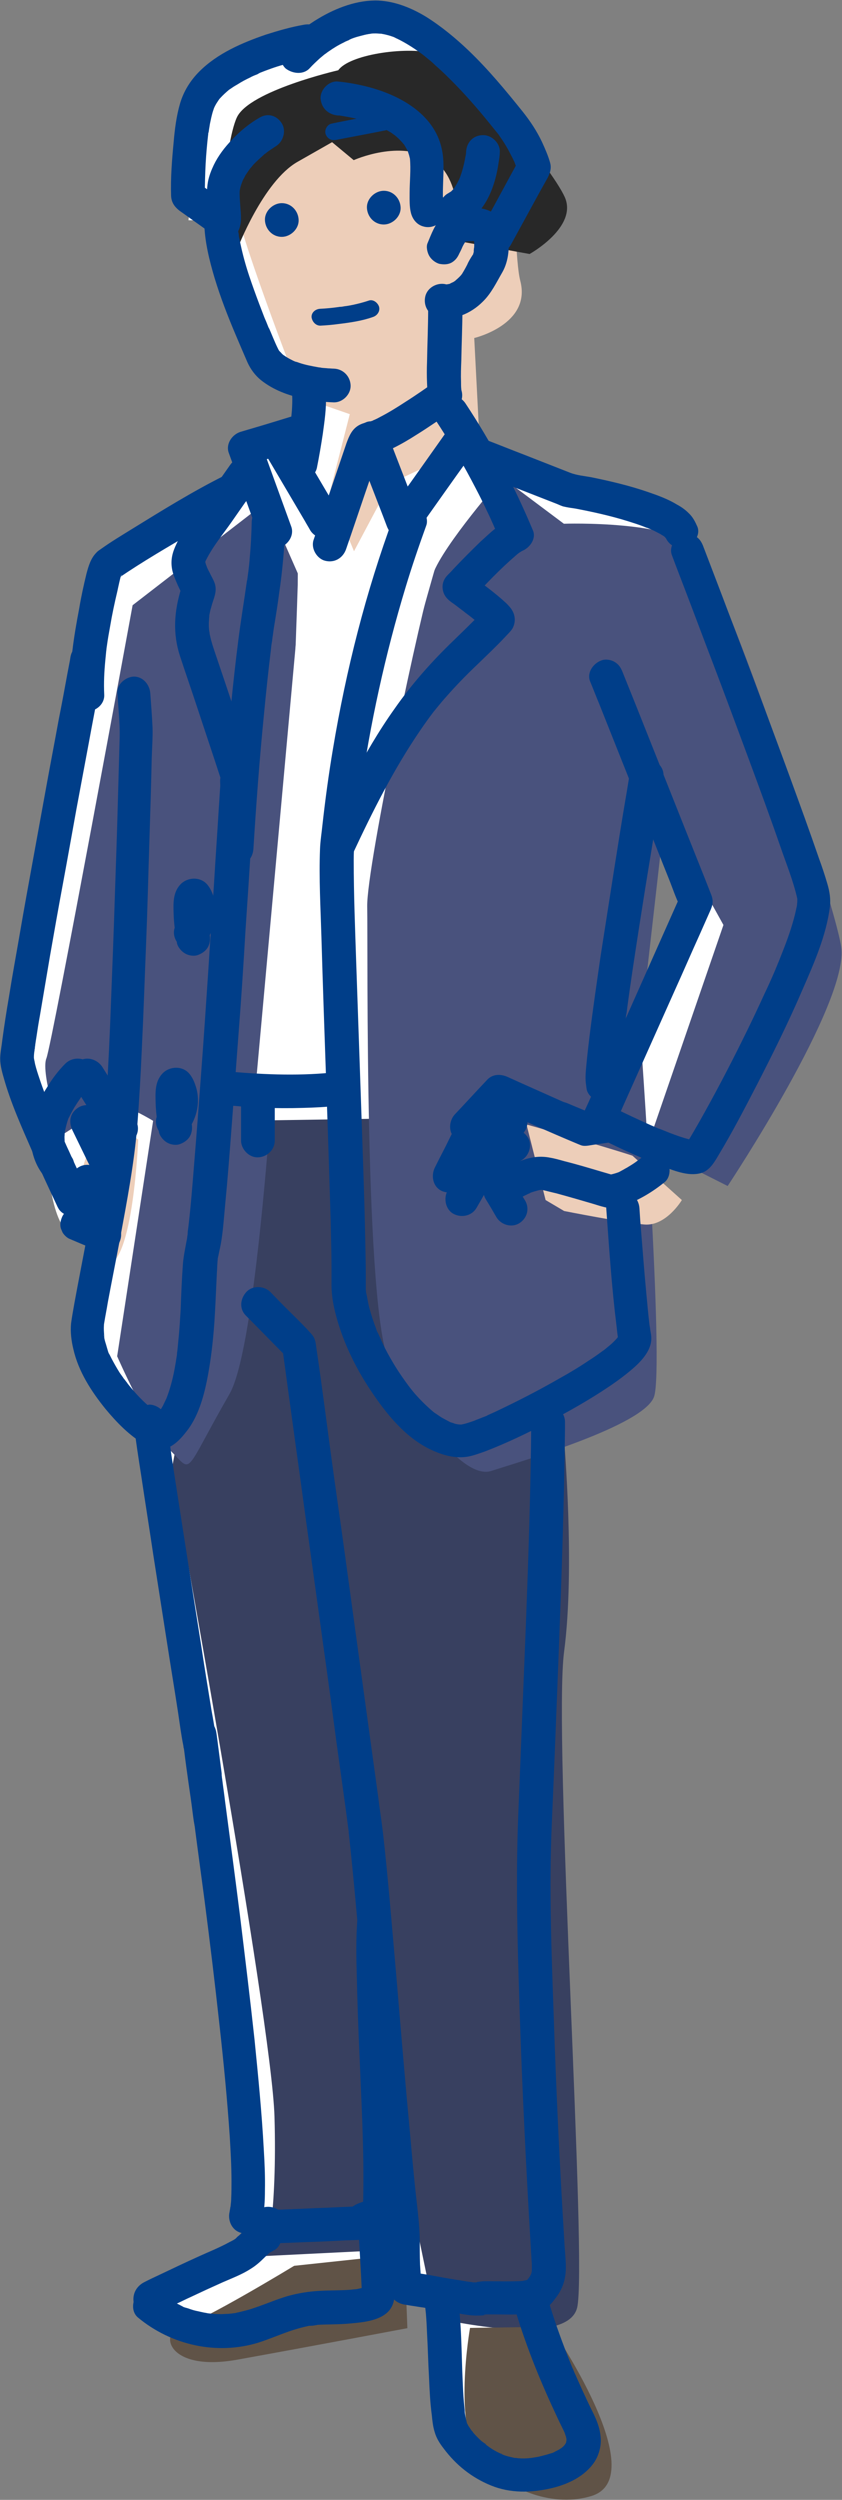 <svg version="1.1" id="_レイヤー_4" xmlns="http://www.w3.org/2000/svg" x="0" y="0" viewBox="0 0 299.7 889.7" xml:space="preserve"><rect x="0" y="0" width="299.7" height="889.7" fill="#808080" stroke="none"/><style>.st0{fill:#fff}.st6{fill:#003e89}</style><path class="st0" d="M248.6 411.5s43.5-65.5 40.4-85.2c-3.1-19.7-42-129.3-50-140.6-8-11.3-48.7-9.9-48.7-9.9l-22-16.2-12.8-10.7 4.8-2.2-1.9-36.8s20.4-4.8 16.4-20.3c-.7-2.6-1-6.3-1.3-10.5l4.4.8s17.3-9.6 12.5-20.3c-4.9-10.8-36.3-49-46.7-51.2s-29.8.7-33.7 6.2c0 0-31.7 7.3-36.1 16.8-4.4 9.5-6.8 47-6.8 47H74s.9-2.2 2.3-5.4c5.9 19.6 20.9 58.1 20.9 58.1l17 5.9-7.1 27.8 8.6 21-15.4-26.2h-13l8.3 22.8v28.5l-.9 10.4c.6-16.9.9-27.4.9-27.4l-11.3-25.7L36.7 205S8.1 361 6 366.3s5.2 27.5 5.2 27.5 8.3-5.5 14.4-8.7l-8.8 27s1.2 27.8 10.7 27.8 11.3-44.6 11.3-44.6l-13.3-10.1c2.4-1.3 4.5-2.2 5.5-2.2 3.6 0 12.8 5.6 12.8 5.6L31 472.4s11.4 25.9 19.2 33.8l1.3 1.3-1.1 5.9S86.1 708.2 87.1 743s-3 49.6-3 49.6l44.5-2.2 9.1-8.1 6.7 32.3s9.8 2.4 20.8 3.5l-8.6.1s-6.4 36.3 3.9 47.3c10.4 11 26.3 16.6 39.4 12.5 22.1-6.9-14.6-60.2-14.6-60.2 4.8-1 8.4-3.1 9.3-6.8 3.7-14.8-8.6-204.1-4.6-233.7 3.4-25.8.9-63.5.2-72.8 14.5-5.2 29.7-11.9 31.8-17.9 1.7-4.8.8-32.7-.6-61.4 6.3-1.4 10.5-8.5 10.5-8.5l-11.6-10.4c-1.5-26.7-3.2-49.7-3.2-49.7l8.6-75.8 21 37.9-27 78.5 28.9 14.3zM144.2 192.6c1.2-4.2 2-6.9 2-6.9l17-20.1c-6.1 7.3-15.8 19.6-19 27zM107.6 40.1zm-22 348.1c0-.4.1-.7.1-1.1h34.6s0-69.3-1.4-86c-1-11.8 12.9-63.9 21.2-93.9-6.9 29-20 92.9-19.8 104.9.1 7.1-.1 40.6.6 75.6l-35.3.5z"/><path class="st0" d="M94.2 796s-32.7 19.9-40.4 21.8S49 833.9 74 829.3s60.5-11.2 60.5-11.2l-1-26.4-39.3 4.3z"/><path d="M61 523.7s35.7 194.8 36.7 229.6-3 49.6-3 49.6l44.5-2.2 9.1-8.1 6.7 32.3s46.6 11.3 50.4-3.5-8.6-204.1-4.6-233.7c3.9-29.6 0-75 0-75l-30.3-115.1-86.2 1.3L61 523.7z" fill="#384060"/><path d="M94.8 178.6l11.3 25.7s-7.8 262.9-24.4 291.8-12.9 28.3-20.8 20.4c-7.9-7.9-19.2-33.8-19.2-33.8l12.8-83.8s-9.2-5.6-12.8-5.6-20 10.9-20 10.9-7.3-22.2-5.2-27.5c2.1-5.3 30.7-161.3 30.7-161.3l47.6-36.8zm84-8.6s-21 24-24.7 34.3-23.6 103.5-23.4 118.3c.3 14.8-1.1 145.3 8.1 162.8s26 41.4 36.1 38.1c10.1-3.3 54.2-16 57.9-26.4 3.7-10.5-4.9-130-4.9-130l8.6-75.8 21 37.9-27 78.5 28.5 14.4s43.5-65.5 40.4-85.2-42-129.3-50-140.6c-8-11.3-48.7-9.9-48.7-9.9L178.8 170z" fill="#49527d"/><path class="st0" d="M97.7 170h12.9l15.4 26.2 12.8-24.1 24.5-15 15.4 12.9-22.1 26.2s-28.8 98.7-27.4 115.4c1.5 16.7 1.4 86 1.4 86H90l16-176.2v-28.5L97.7 170z"/><path d="M130.7 45.6s-48.1 17-46.4 28.8c1.7 11.8 23.2 67.1 23.2 67.1l17 5.9-7.1 27.8 8.6 21 12.8-24.1 31.9-15-1.9-36.8s20.4-4.8 16.4-20.3c-3.9-15.4 4.8-67.1-54.5-54.4zm94.4 365.7l17.6 15.8s-5.6 9.4-13.4 8.7-28.5-4.8-28.5-4.8l-6.6-3.9-6.8-26.9s25.4 7.1 37.7 11.1zM36 395.4l-8.8 27s1.2 27.8 10.7 27.8 11.3-44.6 11.3-44.6L36 395.4z" fill="#edceb9"/><path d="M120.4 25s-31.7 7.3-36.1 16.8c-4.4 9.5-6.8 47-6.8 47h6.9s9.2-24.2 21.5-31.2l12.3-7 7.7 6.4s16.8-7.6 28.3 0 8.4 28.7 8.4 28.7l25.9 4.7s17.3-9.6 12.5-20.3c-4.9-10.8-36.3-49-46.7-51.2-10.6-2.4-30 .6-33.9 6.1z" fill="#282828"/><path d="M104.7 806.4S72 826.3 64.3 828.2s-4.8 16.1 20.2 11.6 60.5-11.2 60.5-11.2l-1-26.4-39.3 4.2zm62.6 22.1s-6.4 36.3 3.9 47.3 26.3 16.6 39.4 12.5c22.1-6.9-14.6-60.2-14.6-60.2l-28.7.4z" fill="#605347"/><path class="st6" d="M163.7 89.7s-.4 1-.1.3l.3-.6c.2-.4.4-.8.6-1.3s.4-.8.6-1.2c.1-.2.9-1.4.9-1.5 0 .1-.8.8-.3.4.5-.5-.5.3-.5.3.8-.6-1.1.2-.1 0 .4-.1.8-.1 1.1-.2 0 0-1.3.1-.7.1.2 0 .5-.1.7-.1.8-.1 1.5-.1 2.3-.1.2 0 1.5.1.5 0s.4.2.6.2c-1-.1-.9-.4-.4-.1 0 0-.9-.8-.5-.4.1.1.2.3.4.4-.1 0-.6-1-.4-.5 0 .1.2.4.2.4s-.4-1.2-.3-.6c.1.3.1.9.3 1.2 0 0-.1-1.3-.1-.7v1.6c0 .4 0 .7-.1 1.1 0 .2-.2 1.6 0 .7.2-1-.1.4-.1.7-.1.3-.2.6-.2.8-.2.9.7-1.2.2-.5-.1.2-.2.5-.4.7-.7 1.1-1.4 2.2-1.9 3.4-.4.8-.8 1.5-1.2 2.2-.2.3-.4.7-.6 1-.1.2-.3.3-.3.5.1-.3.8-.9.2-.3-.6.7-1.2 1.3-1.9 1.9-.1.1-.3.2-.4.4-.6.5.9-.6.3-.2-.4.2-.7.5-1.1.7s-1 .4-1.3.7c.1-.1 1-.3.4-.2-.3.1-.6.2-.8.2-.1 0-.6.1-.6.2.1-.2 1.3 0 .3-.1h-.6c-.7.1 1.4.3.1 0-3-.8-6.6 1-7.4 4.2s.9 6.5 4.2 7.4c5.9 1.5 12-1.2 16.2-5.4 3.1-3 4.9-6.9 7-10.5 2.3-4 2.8-9.6 1.7-14.1-.7-3-2.7-5.7-5.4-7.3-2.4-1.4-5.4-1.7-8.2-1.5-3.4.2-6.9.7-9.5 3.2s-3.9 6.2-5.2 9.3c-.6 1.3-.1 3.4.6 4.6.7 1.2 2.1 2.4 3.6 2.8 1.5.3 3.2.3 4.6-.6s2.1-2.1 2.7-3.6zM72.7 79c.1 6.8 1.8 13.6 3.7 20 2.1 6.9 4.7 13.6 7.5 20.2 1.4 3.3 2.8 6.6 4.2 9.8 1.1 2.4 2.7 4.6 4.8 6.3 4.4 3.5 9.8 5.5 15.3 6.6 3.5.7 7 1.2 10.6 1.3 3.1.1 6.1-2.8 6-6s-2.6-5.9-6-6c-.7 0-1.3-.1-2-.1-.8-.1-1.5-.1-2.3-.2-.2 0-.4-.1-.6-.1-1-.1.5 0 .8.1-.5-.1-1-.1-1.5-.2-2.2-.4-4.4-.8-6.5-1.5-.5-.2-1.1-.4-1.6-.5-.2-.1-.5-.2-.7-.3-1.3-.5 1 .5.2.1-1-.5-2-1-2.9-1.6-.2-.1-.4-.3-.6-.4s-1.1-.8-.2-.1.1.1-.1-.1-.5-.4-.7-.7l-.5-.5c-.2-.2-.8-.9-.1 0s.1.1-.1-.2-.3-.5-.4-.7c-1.3-2.6-2.3-5.3-3.5-8 0 0 .5 1.2.2.6-.1-.2-.2-.4-.3-.7-.1-.3-.3-.7-.4-1-.3-.8-.7-1.6-1-2.4-.6-1.6-1.2-3.1-1.8-4.7-1.2-3.2-2.4-6.5-3.5-9.8-1.2-3.6-2.2-7.2-3-10.9-.2-.8-.3-1.6-.5-2.4-.1-.4-.2-.9-.2-1.3 0-.3-.2-1.6-.1-.5s0-.3-.1-.6c0-.4-.1-.7-.1-1.1-.1-.8-.1-1.6-.1-2.4 0-3.1-2.7-6.1-6-6s-5.9 2.7-5.9 6z"/><path class="st6" d="M152.4 109.8c0 6.3-.3 12.7-.4 19-.1 2.5-.1 5 0 7.5.1 2 .1 4.1.7 6 .9 3 4.3 5.2 7.4 4.2s5.1-4.1 4.2-7.4c-.1-.3-.1-.6-.2-.9-.1-.6.2 2 .1.4-.1-.9-.1-1.8-.1-2.7-.1-2.5 0-5.1.1-7.6.1-6.2.4-12.4.4-18.6 0-3.1-2.8-6.1-6-6s-6.2 2.7-6.2 6.1zM104 140.7c.1 1.8 0 3.6-.1 5.4-.1 1.1-.2 2.1-.3 3.2-.1.5-.1 1-.2 1.6 0 .2-.2 1.3 0 .3s0 .1 0 .3c-.6 3.9-1.2 7.9-2.1 11.8l11.7 1.6v-1.1c0-3.1-2.8-6.1-6-6s-5.9 2.6-6 6v1.1c0 3 2.3 5.5 5.2 5.9s6-1.4 6.6-4.3c.8-4 1.5-8.1 2.1-12.1.6-4.4 1.3-9 1.1-13.5-.1-3.1-2.6-6.1-6-6-3.2-.1-6.2 2.4-6 5.8z"/><path class="st6" d="M155.1 149.6c4.5 6.9 8.8 13.9 12.6 21.1 1.9 3.6 3.8 7.2 5.5 10.9.9 1.8 1.7 3.6 2.5 5.4.4 1 .9 2 1.3 2.9.2.4.4.9.6 1.3.1.3.2.6.4.9-.3-.7-.3-.8-.1-.1l4.2-7.4c-2.3.7-4.1 2.2-5.9 3.6s-3.4 3-5.1 4.5c-3.3 3.2-6.6 6.5-9.7 9.8-.7.8-1.4 1.5-2.2 2.3-1.3 1.4-1.9 3.1-1.6 5s1.3 3.2 2.9 4.4c1.3.9 2.6 1.9 3.9 2.9.6.4 1.1.9 1.7 1.3.4.3 1.4 1.1-.2-.2.3.3.6.5 1 .8 1.1.9 2.3 1.8 3.4 2.7.8.7 1.6 1.4 2.3 2.1.7.7-.6-.7-.6-.8 0 .1.1.1.1.2-.4-.6-.8-1.9-.7-2.8l.8-1.9c1-1.9 1.2-2.5.5-1.7-.2.1-.3.3-.5.5l-1.2 1.2c-3.1 3.2-6.3 6.3-9.5 9.4-7.8 7.5-14.9 15.5-21.1 24.4-5.7 8-10.6 16.5-15.2 25.2-3.5 6.7-6.8 13.6-10 20.4-1.3 2.8-.9 6.6 2.1 8.2 2.6 1.4 6.8.9 8.2-2.1 7.1-15.2 14.6-30.2 24.1-44.1 1.5-2.2 3-4.3 4.6-6.4.5-.7-.9 1.1-.1.1.2-.2.3-.4.5-.6.4-.5.9-1.1 1.3-1.6 1-1.2 1.9-2.3 2.9-3.4 3.5-4 7.2-7.8 11.1-11.5 3.3-3.2 6.6-6.3 9.7-9.6.9-1 2.1-2.1 2.8-3.2 1.1-2 1.1-4.3 0-6.3-.6-1.1-1.5-2-2.3-2.8-4.2-3.9-8.9-7.2-13.5-10.6.4 3.1.8 6.3 1.2 9.4 5-5.4 10.2-10.9 15.8-15.7.4-.4.9-.7 1.3-1.1.8-.7-1.1.9-.5.4.2-.1.4-.3.6-.4.3-.2.6-.4 1-.6.1-.1.3-.1.4-.2.6-.4-1.7.6-.9.4 2.8-.9 5.5-4.3 4.2-7.4-6.6-15.8-14.6-31-24-45.2-1.7-2.6-5.4-4-8.2-2.1-2.8 1.6-4.2 5.3-2.4 8.1zm-65.5 36.1c-.1 4.2-.3 8.5-.7 12.7-.1 1.7-.3 3.3-.5 5-.1.7-.2 1.4-.3 2.2 0 .2-.2 1.8-.1.6.2-1.1 0 .2-.1.5-1 7.1-2.2 14.2-3.1 21.4-1.9 14.9-3.3 29.8-4.5 44.7-.8 9.8-1.5 19.5-2.1 29.3-.2 3.1 2.9 6.1 6 6 3.4-.1 5.8-2.6 6-6 1-16.1 2.2-32.3 3.8-48.3.7-7.4 1.5-14.9 2.4-22.3.1-1 .2-2.1.4-3.1.1-.5.1-1 .2-1.5 0-.3.1-.5.1-.8.2-1.1-.1 1 0 .2.2-1.8.5-3.6.8-5.4.5-3.1 1-6.2 1.4-9.4 1.3-8.6 2-17.1 2.3-25.8.1-3.1-2.8-6.1-6-6-3.4.2-5.9 2.7-6 6zm-9.8-16.4c-11.2 5.6-22 12.3-32.7 18.9-3.7 2.3-7.4 4.5-10.9 7-.7.5-1.4.9-1.9 1.5-2 2-2.8 4.8-3.5 7.4-1 4.1-1.9 8.2-2.6 12.4-1.9 10-3.6 20.4-3.1 30.7.2 3.1 2.6 6.1 6 6 3.1-.1 6.2-2.6 6-6-.2-4.1 0-8.2.4-12.3.1-1 .2-2 .3-3.1.1-.6.1-1.1.2-1.6 0-.3.1-.6.1-.8-.1.6-.1 1 0 .1.3-2.2.7-4.4 1.1-6.6.7-4.2 1.6-8.4 2.6-12.6.1-.5 1.2-5.7 1.4-5.7.2 0-.6 1.2-.1.4.2-.4.6-.7-.3.3l.1-.1c.4-.5-1.6 1.2-.8.6 8.6-5.9 17.6-11.1 26.6-16.4 5.7-3.4 11.4-6.7 17.3-9.7 2.8-1.4 3.8-5.6 2.2-8.2-2-2.9-5.4-3.6-8.4-2.2zm-7.5 166.9c3.9-4.5 5.6-10.7 3.9-16.5-.5-1.6-1.1-3.2-2.2-4.6-2.4-3.2-7.3-3.1-9.9-.2s-2.4 6.7-2.3 10.3.6 7 1.2 10.5c.3 1.4 1.6 2.9 2.8 3.6 1.3.8 3.2 1.1 4.6.6s2.8-1.4 3.6-2.8c.8-1.5.9-3 .6-4.6-.2-1.1-.4-2.3-.6-3.5l.2 1.6c-.2-1.7-.4-3.4-.5-5.1-.1-1.6-.2-3.3 0-4.9l-.2 1.6c.1-.3.1-.6.2-.9l-.6 1.4c.1-.2.2-.3.2-.5l-.9 1.2.3-.3-1.2.9.1-.1-1.4.6c.1 0 .2-.1.3-.1l-1.6.2h.2c-.5-.1-1.1-.1-1.6-.2h.2l-3.6-2.8c.3.5.5.9.7 1.4l-.6-1.4c.4.9.6 1.8.7 2.8l-.2-1.6c.1 1 .1 2.1 0 3.1l.2-1.6c-.2 1-.4 2-.8 3l.6-1.4c-.4.9-.9 1.7-1.5 2.5l.9-1.2c-.1.2-.3.3-.4.5-1.1 1.2-1.8 2.6-1.8 4.2 0 1.5.7 3.2 1.8 4.2s2.6 1.8 4.2 1.8 3.3-.6 4.4-1.7zm-6.4 67.3c3.9-4.5 5.6-10.7 3.9-16.5-.5-1.6-1.1-3.2-2.2-4.6-2.4-3.2-7.3-3.1-9.9-.2s-2.4 6.7-2.3 10.3.6 7 1.2 10.5c.3 1.4 1.6 2.9 2.8 3.6 1.3.8 3.2 1.1 4.6.6s2.8-1.4 3.6-2.8c.8-1.5.9-3 .6-4.6-.2-1.1-.4-2.3-.6-3.5l.2 1.6c-.2-1.7-.4-3.4-.5-5.1-.1-1.6-.2-3.3 0-4.9l-.2 1.6c.1-.3.1-.6.2-.9l-.6 1.4c.1-.2.2-.3.2-.5l-.9 1.2.3-.3-1.2.9.1-.1-1.4.6c.1 0 .2-.1.3-.1l-1.6.2h.2c-.5-.1-1.1-.1-1.6-.2h.2l-3.6-2.8c.3.5.5.9.7 1.4l-.6-1.4c.4.9.6 1.8.7 2.8l-.2-1.6c.1 1 .1 2.1 0 3.1l.2-1.6c-.2 1-.4 2-.8 3l.6-1.4c-.4.9-.9 1.7-1.5 2.5l.9-1.2c-.1.2-.3.3-.4.5-1.1 1.2-1.8 2.6-1.8 4.2 0 1.5.7 3.2 1.8 4.2s2.6 1.8 4.2 1.8 3.4-.5 4.4-1.7zM47.5 506c.8 6.5 1.8 13 2.8 19.4 1.4 9.4 2.9 18.8 4.3 28.2 1.6 10.2 3.2 20.5 4.8 30.7 1.3 8.4 2.7 16.8 4 25.3.6 4 1.1 8 1.9 11.9v.2c.5 3.1 4.5 5.1 7.4 4.2 3.4-1.1 4.7-4 4.2-7.4s-1-6.5-1.6-9.7c-1.3-8-2.6-15.9-3.8-23.9l-4.8-30.3c-1.6-10.1-3-19.3-4.5-28.9-.6-3.8-1.2-7.7-1.7-11.6-.2-1.5-.4-3.1-.7-4.6-.1-.7-.2-1.3-.3-2 0-.2 0-.3-.1-.4-.1-.7.3 2 .1 1 0-.3-.1-.6-.1-.8-.1-.5-.1-.9-.2-1.4-.2-1.6-.5-3-1.8-4.2-1-1-2.7-1.8-4.2-1.8-2.6.3-6.1 2.8-5.7 6.1zm40-37.8c4.9 4.9 9.7 9.9 14.6 14.8l-1.5-2.6c.4 3.2.9 6.4 1.3 9.6l3.4 24.8c1.6 11.4 3.1 22.7 4.7 34.1l5.1 36.9c1.6 11.3 3.1 22.5 4.6 33.8l3.4 24.5.9 6.9c.1.6.2 1.2.2 1.8 0 .1 0 .3.1.4v.1c0 .2-.2-1.9-.2-1.1 0 .2.1.5.1.7 1.7 15.5 3 30.9 4.4 46.4 1.6 17.8 3.1 35.6 4.7 53.4.7 7.8 1.4 15.5 2.2 23.3s1.9 15.8 1.9 23.8c0 5.4-.1 10.9 1.4 16.1.8 2.7 3.1 4.1 5.8 4.4.6.1 2.2.4 0 0l1.8.3c1.5.2 3 .5 4.6.7 3.2.5 6.5 1.1 9.7 1.6 3.1.5 6.3 1.3 9.4 1.2 1 0 2.6 0 3.5-.6-.9.6-2 .2-.9.2h3.1c2.9 0 5.7.1 8.6 0 3.1-.2 6.6-.3 9.4-1.9 1.9-1 3.1-2.8 4.4-4.5 1.8-2.5 2.8-5.2 3.1-8.2s-.1-6.2-.3-9.2c-1.7-27.3-3-54.7-3.9-82-.8-22.8-1.7-45.8-.7-68.7.9-20.6 1.7-41.3 2.5-61.9 1-26.3 1.9-52.6 2.2-78.9V506c0-3.1-2.8-6.1-6-6s-5.9 2.6-6 6c-.2 24-1 47.9-1.9 71.8-.9 22.4-1.8 44.8-2.7 67.3-.8 19.6-.5 39.2.1 58.9.8 28.4 2.1 56.7 3.7 85 .3 5.1.6 10.3.9 15.4.1.9.1 1.8.1 2.7v1.5c.1-1.2-.2.6-.2.8.3-1.1-.3.5-.4.6 0 .1-1.1 1.5-.4.6-.2.3-.5.6-.7.9-1.3 1.4.9-.5.3-.1-1 .6 1.6-.5-.1 0-.5.1-.9.2-1.4.3-1.2.2 1.6-.1.3 0-.4 0-.7.1-1 .1-.7.1-1.5.1-2.2.1-2.9.1-5.7 0-8.6 0h-2.5c-.7 0-1.5.1-2.1.2h-.2c-.7.2-.8.3-.2.2h-1.2c-.5 0-.9-.1-1.4-.2-1-.1 1.7.2.6.1-.3 0-.6-.1-.9-.1-1.5-.2-2.9-.5-4.4-.7-3.2-.5-6.5-1.1-9.7-1.7-2.8-.5-5.5-.9-8.3-1.2l5.8 4.4c-.2-.6-.3-1.2-.4-1.8-.1-.3-.3-2-.2-.8-.1-1.5-.2-2.9-.3-4.4-.1-3.1-.1-6.2-.1-9.2-.1-4.5-.6-8.8-1.1-13.2-.9-7.8-1.6-15.7-2.3-23.6-1.8-19.1-3.4-38.3-5-57.4-1.5-16.8-2.8-33.6-4.7-50.3-.5-4.3-1.2-8.5-1.7-12.8-1.3-9.4-2.6-18.8-3.9-28.3l-5.2-37.9c-1.8-13.2-3.6-26.5-5.5-39.7-1.6-11.2-3.1-22.5-4.6-33.8-.9-6.7-1.8-13.3-2.8-20-.3-2.1-.3-3.3-1.9-5.1-3.5-3.9-7.4-7.5-11.1-11.3l-3.4-3.5c-2.2-2.2-6.3-2.4-8.5 0s-2.6 6-.2 8.4z"/><path class="st6" d="M91.3 787.1c-3.5 3.8-1.7 9.5 3.2 11 1.8.5 3.9.3 5.8.2 3.5-.1 7-.3 10.5-.4s7.3-.3 11-.5c1.7-.1 3.4-.1 5.2-.2.8 0 1.6-.1 2.4-.1 1 0 2.9.3 0-.2v-11.5c2.4-.4 1.8-.2 1.1-.2h-.5s1.7.3 1.1.1h-.2c2.1.5 2.6 2.1 1.7 4.8l.5 4.3c-1.1.8-1.4 1-.9.7 1.4-.5-1.5.5-.2 0 1.9-.7 3.9-1.3 5.6-2.3 2.1-1.3 3.2-3.2 3.4-5.6.1-.6.1-1.3.1-1.9.1-1.4.1-2.9.1-4.3.1-7.5-.1-15-.3-22.5-.6-17.7-1.5-35.4-1.9-53.1-.2-7.4-.4-14.9.2-22.3.2-3.1-2.9-6.1-6-6-3.4.2-5.7 2.6-6 6-.5 6.7-.4 13.5-.2 20.3.2 8.9.5 17.8.9 26.8.7 17 1.7 34.1 1.4 51.1 0 1.6-.1 3.3-.2 4.9-.1 1.1-.5 2 .8-1l.8-1.9c1.1-.8 1.4-1 .9-.7-.2.1-.3.2-.5.3-.4.2-1.3.4.6-.2-.2.1-.5.2-.7.3-.5.2-1 .4-1.5.5-1.2.4-2.4.8-3.5 1.5-2.5 1.5-3.9 4.6-3 7.4 1.2 4.2 5.8 5.3 9.5 4.6 2.5-.4 4.5-3.3 4.4-5.8s-1.8-5.3-4.4-5.8c-2.8-.5-5.8-.1-8.6 0-3.2.1-6.4.3-9.6.4s-6.4.3-9.5.4c-1.5.1-2.9.1-4.4.2-.7 0-1.5 0-2.2.1h-1.5c1.2 0 2.2.4 3.1 1.2l1.5 2.6-.1-.2v3.2-.2l-1.5 2.6.1-.2c2.1-2.3 2.4-6.2 0-8.5-2.4-2-6.2-2.3-8.5.1z"/><path class="st6" d="M64.9 617.3c.8 7.6 1.9 15.2 3 22.8.4 2.7.7 5.5 1.1 8.2.1.4.1.7.2 1.1 0 .2 0 .3.1.5.1 1-.2-1.5-.1-.8l.3 2.4c.2 1.5.4 3.1.6 4.6.9 6.7 1.8 13.5 2.7 20.2 1.9 14.7 3.7 29.5 5.3 44.2 1.5 13.4 2.8 26.8 3.7 40.2.3 5.2.6 10.4.6 15.6 0 2 0 4-.1 6 0 .9-.1 1.7-.2 2.6 0 .3-.1.7-.1 1 0 .2 0 .4-.1.5-.1 1.2.3-1.8.1-.9l-.3 1.8c-.7 3 .9 6.6 4.2 7.4 3.1.7 6.6-.9 7.4-4.2.8-3.5 1-7.3 1-10.9.1-4.8-.1-9.7-.4-14.5-.7-13.1-2-26.2-3.3-39.2-1.6-14.8-3.4-29.5-5.2-44.3-1.7-13.5-3.5-27-5.3-40.6-.3-2.6-.7-5.2-1-7.7-.1-.6-.2-1.2-.2-1.8-.1-.8.2 1.9.1.7-.1-.3-.1-.7-.1-1-.1-1.1-.3-2.2-.4-3.2l-1.2-9.3c-.1-.5-.1-.9-.2-1.4-.2-1.6-.6-3-1.8-4.2-1-1-2.7-1.8-4.2-1.8-3.2.2-6.5 2.7-6.2 6zm62.6 174.4c.4 8.1 1 16.2 1.3 24.3 0 .7-.3 1.3.2-.1l.4-.8c1.6-1.3 2-1.7 1.2-1.3-.7.4 1.4-.4.3-.1-.4.1-.9.3-1.3.4-.9.2-1.7.4-2.6.6-.3 0-1.8.4-.2 0-.6.1-1.2.1-1.8.2-3.6.3-7.3.2-10.9.4-4 .2-7.9.8-11.8 1.9-3.4 1-6.7 2.4-10.1 3.6-1.7.6-3.4 1.2-5.1 1.6l-2.4.6c-.3 0-.5.1-.8.2-.3 0-.5.1-.8.1-.7.1-.5.1.4 0-.2-.1-1 .1-1.2.1-.4 0-.8.1-1.2.1-.8 0-1.6.1-2.4.1-1.6 0-3.2-.1-4.7-.3-1.4-.1 1.4.2 0 0-.5-.1-1-.2-1.6-.3l-2.7-.6c-.9-.2-1.8-.5-2.6-.8-.5-.2-1.8-.4-2.2-.8l.7.3c-.2-.1-.5-.2-.7-.3-.5-.2-.9-.5-1.4-.7-.8-.4-1.6-.9-2.4-1.3s-1.6-1-2.3-1.5c-.2-.2-.8-.5-.9-.7.7.5.8.6.3.2-.2-.2-.4-.3-.6-.5-2.4-2-6.1-2.5-8.5 0-2 2.2-2.6 6.3 0 8.5 11.9 9.9 28.2 13.5 43 8.9 3.7-1.2 7.2-2.7 10.9-4 1.8-.6 3.7-1.2 5.5-1.6.4-.1.9-.2 1.3-.3.3 0 .6-.1.9-.2.7-.1-.4.1-.5.1.2.2 2.6-.2 2.9-.3 3.9-.2 7.9-.1 11.8-.5 4.5-.4 10.8-1 13.8-4.8 2-2.6 1.8-5.5 1.6-8.5-.1-2.4-.3-4.8-.4-7.2-.3-4.9-.5-9.7-.8-14.6-.2-3.1-2.6-6.1-6-6-2.7.1-5.8 2.6-5.6 5.9z"/><path class="st6" d="M91.2 790.8c-2.2 1-3.9 2.7-5.6 4.3-.3.3-.6.6-.9.8-.3.2-1.5 1.6-.4.4-.6.7-1.7 1.2-2.5 1.6-3.8 2.1-7.9 3.7-11.8 5.5-4.2 1.9-8.4 3.9-12.6 5.9-2.1 1-4.1 1.9-6.2 3-1.7.9-3 2.4-3.5 4.3-.7 2.6.3 5.8 2.9 7.1 1.8.9 4.3 1.3 6 0l.1-.1c1.3-1 2.3-1.9 2.8-3.6.4-1.4.2-3.3-.6-4.6-1.6-2.4-5.5-4.2-8.2-2.2l-.1.1h6-.1l2.8 3.6c1.4 4.5-4.3 6.8-.9 5.2.4-.2.9-.4 1.3-.7.9-.5 1.9-.9 2.9-1.4 1.8-.8 3.5-1.7 5.3-2.5 3.8-1.8 7.5-3.5 11.3-5.2 3.4-1.5 6.9-2.8 10-4.8 1.8-1.1 3.4-2.5 4.9-4 .6-.6 1.2-1.1 1.8-1.7.9-.9-.9.5 0 0 .5-.3.9-.5 1.4-.8 2.9-1.3 3.8-5.7 2.2-8.2-2-2.8-5.2-3.4-8.3-2zm-49.4-544c.3 5.1.9 10.3.8 15.4-.2 7.1-.4 14.2-.6 21.4-.3 11.6-.7 23.2-1.1 34.8-.4 12.9-.9 25.7-1.4 38.5-.4 11-.9 22.1-1.6 33.1-.2 3.8-.5 7.6-.8 11.5-.1 1.3-.2 2.6-.4 4-.1.7-.2 1.5-.3 2.2-.2 1.2.1-.9 0 .3-.1.6-.2 1.1-.2 1.7-.3 2.2-.6 4.3-1 6.5-2.5 15.9-5.8 31.7-8.7 47.5-.4 2.4-.9 4.9-1.2 7.3-.3 3 .1 6.2.8 9.1 1.8 8 6.4 15.1 11.5 21.4 3.9 4.7 8.6 9.6 14 12.6 2.8 1.6 5.9 2.4 8.9.8 2.7-1.4 4.8-4 6.6-6.4 3.5-4.9 5.3-11.1 6.5-16.9 1.4-6.9 2.2-13.9 2.7-20.9.4-6 .6-11.9.9-17.9.1-1.1.1-2.3.2-3.4 0-.5.1-.9.1-1.4 0-.2.1-.5.1-.7.1-1 0 .3-.1.7.2-1 .4-1.9.6-2.9 1.2-5.1 1.5-10.7 2-15.9.9-9.2 1.6-18.4 2.3-27.6.9-11.6 1.7-23.3 2.6-34.9s1.7-23.9 2.4-35.9c.7-10.3 1.4-20.7 2-31l1.2-19.8c.1-1.3.2-2.6.2-3.8 0-2.3-1.2-4.8-1.9-6.9-4.1-12.5-8.3-25-12.5-37.4-.6-1.8-1.2-3.6-1.6-5.5-.1-.4-.2-.8-.2-1.1 0-.1-.1-1-.1-.3.1.6-.1-.9-.1-1.1-.1-1.1-.1-2.2 0-3.2 0-.5.1-1.1.1-1.6 0-.7-.1.5-.1.5 0-.2.1-.4.1-.6.2-.9.3-1.8.6-2.6.3-1.2.7-2.4 1.1-3.6.4-1.3.7-2.6.5-4-.2-1.6-1.1-3-1.8-4.4-.3-.7-.7-1.3-1-2-.6-1.3.2.8-.1-.2-.2-.4-.3-.9-.5-1.3-.1-.4-.2-.7-.3-1.1 0-.1 0-.4-.1-.5 0-.1.2 1.4.1.8-.1-1.3-.4 1.5 0 .1 0 0 .3-.9.1-.4-.2.5.2-.5.3-.6 2.4-4.8 6-9.1 9-13.4 3.3-4.7 6.6-9.5 9.9-14.2 1.8-2.6.6-6.8-2.2-8.2-3.1-1.6-6.3-.6-8.2 2.1-3.4 4.8-6.7 9.6-10.1 14.5-1.7 2.4-3.4 4.8-5 7.2-1.4 2.1-3 4.1-4 6.4-1.4 2.9-2.1 5.5-1.6 8.7.3 2 1.2 3.9 2 5.8.6 1.3 1.2 2.6 1.9 3.8.1.1.1.3.2.5.1.1-.7-2.7-.7-2.7 0 .3-.1.6.1-.6.2-1.5-.1-.1-.2.3-2.5 8.1-3.1 16-.4 24.2 2 6.1 4.1 12.1 6.1 18.2s4.2 12.6 6.3 19c.6 1.9 1.3 3.9 1.9 5.8.1.4.2.9.4 1.2.3.4 0-1.7-.2-1.4-.4.8-.2 2.4-.2 3.3-.2 2.5-.3 5-.5 7.6-.5 8.4-1.1 16.8-1.6 25.2-.7 11.2-1.5 22.4-2.2 33.6-.8 11.9-1.6 23.9-2.5 35.8-.8 10.8-1.6 21.6-2.5 32.4-.6 7.6-1.2 15.2-2.1 22.8-.1.6-.2 1.3-.2 1.9 0 .3-.1.6-.1.9-.2 1.2 0-.3.1-.7-.1.8-.2 1.6-.4 2.5-.5 2.8-1.1 5.5-1.3 8.3-.4 5.4-.6 10.8-.8 16.2-.2 3.3-.4 6.6-.7 9.8-.2 1.7-.3 3.3-.5 5-.1.4-.1.8-.1 1.1s.2-1.3 0-.1c-.1.9-.3 1.8-.4 2.6-.5 3.1-1.1 6.1-2 9.1-.4 1.4-.9 2.8-1.4 4.1-.1.3-.3.6-.4.9.1-.6.5-1.1.1-.3-.3.6-.6 1.3-.9 1.9l-.9 1.5c-.2.2-.3.5-.5.7-.1.1-.2.3-.3.5-.4.7.3-.5.4-.6-.4.2-.8.9-1.1 1.2-.4.4-.8.7-1.2 1.1-.5.5 1.2-.8.6-.5-.1.1-.2.2-.3.2-1.1.5.6-.2.9-.3-.6.2 1.8-.2 1.2-.2s1.9.2 1.1.1c-.2 0-.3-.1-.5-.1-.6-.1 1.4.7.8.3l-1.2-.6c-.5-.3-.9-.6-1.3-.9-.2-.1-.4-.3-.7-.5-1-.7.3.3.2.1-1.1-.9-2.2-1.8-3.3-2.8-2.5-2.3-4.7-4.8-6.8-7.5.8.9.1.1-.2-.3-.3-.4-.5-.7-.8-1-.5-.8-1.1-1.5-1.6-2.3-1-1.6-1.9-3.2-2.8-4.9l-.6-1.2c-.3-.6-.6-1-.1-.1-.5-.8-.7-1.9-1-2.8-.2-.8-.5-1.6-.7-2.4-.1-.4-.2-.8-.2-1.2 0 0-.2-.8-.1-.8 0 0 .1 1.4.1.4-.1-1.2-.2-2.5-.1-3.8v-.4l-.1.9c.1-.4.1-.8.2-1.3.4-2.5.9-4.9 1.3-7.4 1.4-7.5 2.9-15 4.3-22.4 2.5-13.5 5.1-27.1 6.2-40.8.7-9.1 1.2-18.2 1.6-27.3.6-12.3 1-24.7 1.5-37s.8-25 1.2-37.4c.3-9.5.6-19 .8-28.5.1-3.6.4-7.4.3-11-.2-4.1-.5-8.2-.8-12.2-.2-3.1-2.6-6.1-6-6-2.8.2-6 2.7-5.7 6zm141.1 573.6c3.8 13.1 8.8 25.7 14.6 38.1 1 2.2 2.1 4.5 3.2 6.7.1.3.3.6.4.8.6 1.2-.4-1.3-.1-.1l.6 1.8c0 .2.1.4.1.6-.5-1.5-.1-1.1-.1-.5v.8c0 .7-.4 1.5.1-.3-.1.5-.2 1-.4 1.5-.3 1 .7-1.4.2-.5-.1.2-.2.4-.3.5s-.2.3-.3.5c-.6.9 1-1.2.3-.4-.4.5-.8.9-1.3 1.3-.4.4-1.1.6.4-.3-.2.1-.5.3-.7.5-.4.3-.8.5-1.2.7-.5.3-1.1.5-1.6.8 1.5-.8.7-.3.3-.1-.4.2-.8.3-1.2.4-1.2.4-2.4.7-3.6 1-.7.2-1.4.3-2.1.4-.4.1-.7.1-1.1.2-.6.1-.5.1.5-.1-.2 0-.5.1-.7.1-1.5.2-2.9.2-4.4.1-.2 0-1-.2-1.2-.1l.8.1c-.3 0-.5-.1-.8-.1-.9-.2-1.8-.4-2.6-.6-.7-.2-1.3-.4-2-.7-.9-.3-.2-.5.2.1-.1-.2-.8-.4-1-.5-1.5-.7-2.9-1.5-4.2-2.5-.3-.2-.6-.4-.9-.7-.5-.4 0-.4.3.3-.3-.5-1.2-1-1.7-1.4-1.1-1-2.2-2.1-3.2-3.3-.1-.2-.3-.4-.4-.5 1.1 1 .4.6.1.1-.4-.5-.7-1.1-1.1-1.6-.3-.5-.5-1-.8-1.4-.5-.8.6 1.9.3.7s-.6-2.5-.8-3.8c.4 2.4.1.7 0 .1-.1-.5-.1-.9-.1-1.4l-.3-3c-.2-2.3-.3-4.6-.4-6.9-.5-10.5-.3-21.1-2-31.5-.5-3.1-4.5-5.1-7.4-4.2-3.4 1.1-4.7 4-4.2 7.4.1.3 0 .8.2 1.1-.1-.2-.2-1.8-.1-.8 0 .2.1.5.1.8.1 1 .2 2 .3 2.9.2 2.3.3 4.6.4 6.9.3 5.2.4 10.5.7 15.7.2 4.5.4 9 1 13.5.2 2 .4 4 1 5.9.6 2.2 1.8 4.1 3.2 5.9 4.4 5.9 10 10.4 16.9 13.2s14.2 2.6 21.3 1c6-1.4 12-4.2 15.5-9.4 1.6-2.5 2.5-5.8 2.2-8.8-.3-3.6-1.6-6.5-3.2-9.7-1.2-2.4-2.3-4.8-3.4-7.2-.6-1.3-1.2-2.7-1.8-4-.3-.7-.6-1.4-.9-2-.1-.3-.3-.7-.4-1-.1-.2-.1-.3-.2-.5-.3-.7 0 .1.1.4-2.7-6.7-5.3-13.5-7.5-20.4-.6-1.9-1.2-3.8-1.7-5.7-.9-3-4.3-5.2-7.4-4.2s-5.4 4.1-4.5 7.3zM100.3 84.3c3.1 0 6.1-2.8 6-6s-2.6-6-6-6c-3.1 0-6.1 2.8-6 6s2.6 6 6 6zm36.3-4.4c3.1 0 6.1-2.8 6-6s-2.6-6-6-6c-3.1 0-6.1 2.8-6 6s2.6 6 6 6zm-22.6 36c2.2-.1 4.4-.3 6.6-.6 4.1-.5 8.3-1.1 12.2-2.5 1.5-.5 2.6-2.1 2.1-3.7-.5-1.4-2.1-2.7-3.7-2.1-1.8.6-3.7 1.1-5.6 1.5-1 .2-2 .4-3 .5-.5.1-1 .2-1.5.2-.8.1.6-.1-.1 0-.2 0-.5.1-.7.1-2.1.3-4.3.5-6.4.6-1.6.1-3.1 1.3-3 3 .2 1.5 1.4 3 3.1 3zm125.2 81.8c1.4 3.8 2.9 7.6 4.3 11.3 3.5 9.1 6.9 18.3 10.4 27.4 4.3 11.3 8.5 22.7 12.7 34 3.8 10.3 7.6 20.6 11.2 31 2.1 6.1 4.6 12.2 6 18.5 0 .2.1.4.1.6.2.7-.2-2-.1-1.1v.4c0 .7 0 1.3-.1 2v.5c-.1 1 .3-1.7.1-.9-.1.4-.1.8-.2 1.2l-.6 2.7c-1.1 4.5-2.7 9-4.4 13.3-.5 1.3-1 2.5-1.5 3.8-.3.6-.5 1.3-.8 1.9-.1.1-.1.3-.2.5-.3.6.6-1.4.3-.7-.2.4-.3.8-.5 1.2-1.2 2.8-2.4 5.5-3.7 8.2-2.6 5.7-5.3 11.4-8.1 17-4.8 9.7-9.8 19.2-15.1 28.6-1.5 2.6-3 5.3-4.6 7.8-.2.3-.5.7-.7 1-.5.7 1.1-1.4.7-.9-.6.6 1.5-1 .8-.6-.4.2 1.8-.7 1.1-.5-.8.2 1.1-.1 1.1-.1-.2-.1-.7 0-1 0-.3 0-1.2-.1.1 0s.5.1.2 0c-.5-.1-1-.2-1.4-.3-2.3-.6-4.6-1.4-6.9-2.3-1.3-.5-2.7-1.1-4-1.6-.7-.3 1.5.7.6.3-.2-.1-.3-.1-.5-.2-.3-.1-.6-.3-.9-.4l-2.1-.9c-4.4-2-8.8-4-13.1-6.2-.7-.4-1.4-.7-2.1-1.1l2.1 8.2c1.2-2.6 2.3-5.2 3.5-7.9l8.4-18.8 10.1-22.6c2.9-6.4 5.7-12.9 8.6-19.3 1.3-2.9 2.6-5.9 3.9-8.8 1.1-2.5.9-4 0-6.1l-2-5.1-7.3-18.3c-3-7.6-6.1-15.3-9.1-22.9l-8.2-20.6-4.5-11.2-.2-.5c-.6-1.5-1.3-2.7-2.8-3.6-1.3-.8-3.2-1.1-4.6-.6-2.8.9-5.4 4.2-4.2 7.4 1.1 2.6 2.1 5.3 3.2 7.9l7.6 19.1 9.2 23.1c2.7 6.7 5.3 13.4 8 20.1 1.3 3.2 2.4 6.6 3.9 9.7 0 0 0 .1.1.1l.6-4.6c-3.9 8.8-7.8 17.5-11.7 26.3-6.2 13.9-12.3 27.7-18.5 41.6-1.4 3.2-2.8 6.4-4.3 9.6-.6 1.5-1.1 3-.6 4.6.5 1.4 1.4 2.9 2.8 3.6 8.1 4.2 16.5 8.1 25 11.4 4.3 1.6 9.6 3.9 14.2 2.6 3.2-.9 4.9-4.1 6.5-6.8 4.8-8 9.1-16.3 13.4-24.6 5.7-11.1 11.3-22.4 16.2-33.8 4.1-9.4 8.5-19.3 9.8-29.6.3-2.8-.1-5.4-.9-8.1-.9-3.1-1.9-6.1-3-9.1-3.3-9.6-6.8-19.2-10.3-28.8-4.2-11.5-8.5-23-12.8-34.5-3.8-10.2-7.7-20.4-11.5-30.5l-6.3-16.5c-.1-.2-.2-.5-.3-.8-.6-1.5-1.3-2.7-2.8-3.6-1.3-.8-3.2-1.1-4.6-.6-2.4 1-5 4.3-3.7 7.5z"/><path class="st6" d="M170.2 405.1c3.9-4.1 7.7-8.3 11.6-12.4l-7.2.9c10.4 4.6 20.7 9.2 31.2 13.6.3.1.7.3 1 .4 1.4.5 3.1 0 4.6-.2l4.9-.7c1.4-.2 2.9-1.6 3.6-2.8.8-1.3 1.1-3.2.6-4.6s-1.4-2.8-2.8-3.6c-1.5-.8-2.9-.8-4.6-.6l-6.3.9h3.2c-2.2-.9-4.3-1.8-6.5-2.7-1.1-.5-2.2-.9-3.2-1.3s1.2.5 1.1.5-.4-.2-.6-.2l-15-6.7-5.1-2.3c-2.4-1.1-5.3-1.1-7.2.9-3.9 4.1-7.7 8.3-11.6 12.4-2.1 2.3-2.4 6.2 0 8.5s6 2.4 8.3 0z"/><path class="st6" d="M180.2 393.5c-4.3 1.8-8.5 3.6-12.8 5.3-.8.3-1.6.6-2.3 1-1.7.7-3.1 1.5-4 3.2-1.1 2.1-2.1 4.3-3.2 6.4s-2.1 4.1-3.1 6.1c-1.4 2.8-.8 6.6 2.1 8.2 2.7 1.4 6.7.8 8.2-2.1 2.1-4.3 4.3-8.5 6.4-12.8l-3.6 2.8c5.1-2.1 10.2-4.3 15.4-6.4 1.5-.6 2.7-1.3 3.6-2.8.8-1.3 1.1-3.2.6-4.6s-1.4-2.8-2.8-3.6-3-1.3-4.5-.7z"/><path class="st6" d="M179.6 402.5c-3.4 2-6.9 4.1-10.3 6.1-1.2.7-2.3 1.4-3.1 2.7-.3.4-.5.9-.8 1.3L162 419l-2.7 4.8c-1.5 2.7-.7 6.7 2.1 8.2s6.5.8 8.2-2.1c2.4-4.1 4.7-8.3 7-12.4l-2.1 2.1c3.7-2.2 7.5-4.5 11.2-6.7 2.7-1.6 3.9-5.5 2.1-8.2s-5.3-3.9-8.2-2.2z"/><path class="st6" d="M186.8 427.1c-1.3-2.1-2.6-4.3-3.8-6.4l-2.1 8.2c.9-.6 1.9-1.2 2.9-1.8.8-.5 1.7-1 2.6-1.4.5-.3 1.1-.5 1.6-.8.3-.1.6-.2.8-.4-1.8.9-.4.2 0 0 1.1-.4 2.2-.7 3.4-1 .5-.1.9 0-.8.1.3 0 .5 0 .8-.1s.5 0 .8 0c1 0-1.7-.3-.4-.1 1.8.4 3.6.9 5.4 1.3 4.4 1.2 8.9 2.5 13.3 3.8 1.3.4 2.5.8 3.8 1.1 2.4.7 5.2 0 7.5-.8 5.1-1.8 9.8-4.7 14-8.1 2.4-2 2.2-6.4 0-8.5-2.6-2.4-5.9-2.1-8.5 0l-.2.2c-.9.7 1.4-1.1.5-.4-.8.6-1.5 1.1-2.3 1.7-1 .7-2 1.3-3 1.9-.6.3-1.2.7-1.8 1-.3.2-.6.3-.9.5l-.6.3c.8-.4 1-.4.6-.3-1.2.5-2.5.8-3.8 1.1-1.6.4 3.1.5 2.1.1-.2-.1-.3-.1-.5-.1-1.4-.4-2.7-.8-4.1-1.2-4.4-1.3-8.7-2.6-13.1-3.7-1.8-.5-3.5-1-5.3-1.3-3.1-.6-6.1-.3-9.1.7-4.1 1.4-8.1 3.4-11.6 5.9-2.6 1.8-3.9 5.2-2.1 8.2 1.3 2.1 2.6 4.3 3.8 6.4 1.6 2.7 5.4 3.9 8.2 2.1s3.7-5.3 1.9-8.2zm-17.1-258.9c9.5 3.7 18.9 7.4 28.4 11.1.8.3 1.7.8 2.6 1 1.3.3 2.7.5 4.1.7 6.3 1.2 12.6 2.6 18.7 4.5 1.9.6 3.8 1.2 5.6 1.9.5.2.9.4 1.4.5.5.2 2.2 1 .1 0 .8.4 1.6.7 2.4 1.1.7.4 1.4.7 2.1 1.1.3.2.6.4 1 .6.1.1.2.1.3.2.9.6-1-.8-.6-.5.5.4.9.8 1.3 1.2.7.7-1-1.5-.3-.4.3.5.7 1.6-.2-.6.6 1.5 1.3 2.7 2.8 3.6 1.3.8 3.2 1.1 4.6.6 2.8-.9 5.5-4.3 4.2-7.4-.8-1.8-1.6-3.4-3.1-4.8-1.2-1.2-2.6-2.2-4.1-3-3.1-1.9-6.6-3.2-10.1-4.4-6.6-2.3-13.4-3.9-20.2-5.3-2.6-.5-5.4-.7-7.9-1.7L187 162c-4.7-1.8-9.4-3.7-14.1-5.5-2.9-1.1-6.7 1.2-7.4 4.2-.8 3.5 1 6.2 4.2 7.5zm54.6 106.3c-.6 3.4-1.1 6.8-1.7 10.2-1.4 8.2-2.7 16.5-4 24.7-1.6 10.2-3.2 20.4-4.8 30.7-1.4 9.7-2.8 19.3-4 29-.4 3.4-.8 6.7-1.1 10.1-.2 2-.4 4.1-.2 6.1.1.8.2 1.6.3 2.3.6 3.1 4.4 5.1 7.4 4.2 3.3-1.1 4.8-4.1 4.2-7.4-.2-.9.1 1.5.2 1.2V384c0-1 .1-2.1.1-3.1.2-3.1.5-6.2.9-9.2.2-2 .5-3.9.7-5.9.1-1.1.3-2.1.4-3.2.1-.5.1-1 .2-1.5 0-.3.2-1.3 0-.1-.2 1.3 0 0 .1-.3.6-4.8 1.3-9.6 2-14.4 1.5-10.1 3.1-20.3 4.7-30.4 1.4-8.6 2.8-17.1 4.2-25.7l2.1-12.3v-.2c.3-1.6.3-3.1-.6-4.6-.7-1.2-2.1-2.4-3.6-2.8-3-.7-6.9.9-7.5 4.2z"/><path class="st6" d="M215.8 430.2c1 13.8 1.9 27.6 3.6 41.3.2 1.9.4 3.7.7 5.6.1.3.2 1.4 0 0-.2-1.3-.1-.6-.1-.3 0-.1.3-2 .1-1.1s.1-.3.3-.7c-.2.3-.4.7-.6 1.1-.3.5-1 .9.4-.5-.2.2-.4.5-.6.7-.9 1-1.8 1.9-2.8 2.7-.6.5-1.1.9-1.7 1.4-.1.1-.3.2-.4.3-.7.5.6-.5.6-.5l-1.2.9c-1.5 1.1-2.9 2.1-4.5 3.1-3.4 2.3-6.9 4.4-10.5 6.4-7.3 4.2-14.9 8.1-22.5 11.7-.8.4-1.6.7-2.4 1.1-.3.1-.7.3-1 .5-.3.1-1.9.8-.8.3s-.2.1-.5.2-.7.3-1 .4c-.7.3-1.4.5-2 .8-1.1.4-2.3.8-3.4 1.1-.4.1-.8.2-1.3.3-.2 0-.3 0-.5.1-.9.2 1.9 0 .9-.1-.6 0-1.2 0-1.7-.1-1.1 0 1.3.3.6.1-.2 0-.5-.1-.7-.1-.5-.1-1-.2-1.4-.4-.4-.1-.9-.3-1.3-.4-.2-.1-.5-.2-.7-.3.1 0 1.4.7.6.2-1-.5-1.9-1-2.8-1.5-.8-.5-1.6-1.1-2.4-1.6-1.1-.8.9.8-.3-.2-.5-.4-.9-.8-1.4-1.2-1.8-1.6-3.5-3.3-5.1-5.1-.8-.9-1.5-1.8-2.3-2.8-.2-.3-.7-.7.2.2-.2-.2-.3-.4-.5-.6-.4-.6-.9-1.2-1.3-1.8-1.5-2.1-2.9-4.2-4.2-6.4s-2.6-4.5-3.7-6.9l-1.5-3.3c-.1-.2-.2-.5-.3-.7-.5-1 .1.3.1.3-.2 0-.7-1.8-.8-2-.8-2.1-1.5-4.2-2.1-6.4-.6-2-.8-4-1.3-6 0 0 .2 1.6.1.7 0-.2 0-.4-.1-.6 0-.5-.1-.9-.1-1.4v-4c0-4.6-.1-9.1-.2-13.7-.3-15.3-.9-30.6-1.4-45.9l-1.8-52.2c-.4-12.2-.9-24.5-.9-36.8 0-2.3.1-4.5.3-6.8s.5-4.5.7-6.8c.2-1.7.4-3.3.6-5 .1-.9.2-1.9.4-2.8.2-1.6-.2 1.2 0-.2.1-.6.2-1.2.3-1.9 3.5-24.9 8.9-49.6 16.2-73.7 2.2-7.3 4.7-14.6 7.3-21.8 1.1-2.9-1.2-6.7-4.2-7.4-3.4-.8-6.2 1-7.4 4.2-9.9 26.8-16.9 54.5-21.6 82.7-1.5 8.9-2.7 17.8-3.7 26.7-.3 3-.8 6-.9 9-.4 10.3.2 20.7.5 31 .5 17.2 1.1 34.5 1.7 51.7s1.1 32.9 1.6 49.4c.1 5.6.3 11.1.3 16.7v5c-.1 3.7.4 7.3 1.3 10.9 2.4 9.8 7 19.4 12.6 27.8s12.4 16.9 21.6 21.2c4.1 1.9 8.5 3.2 13.1 2.4 2.1-.4 4.2-1.2 6.2-1.9 7.5-2.9 14.8-6.4 21.9-10.1 7.6-4 15.1-8.2 22.2-13 3.1-2.1 6.2-4.4 9-6.9 2.1-1.9 4.1-4.1 5.2-6.7.8-1.9.9-3.6.5-5.6-.1-.5-.2-1.1-.2-1.6-.2-1.1.2 1.8 0 .4-.1-.5-.1-.9-.2-1.3-.5-4-.8-7.9-1.2-11.9-.8-8.4-1.4-16.8-2.1-25.2-.1-1.5-.2-3-.3-4.6-.2-3.1-2.6-6.1-6-6-2.8.3-6 2.8-5.8 6.2zm-109-282.9c-6.2 1.9-12.3 3.8-18.5 5.6l-2.7.8c-2.9.9-5.3 4.2-4.2 7.4 3.1 8.6 6.3 17.3 9.4 25.9l1.3 3.7c1.1 2.9 4.1 5.2 7.4 4.2 2.9-.9 5.3-4.2 4.2-7.4-3.1-8.6-6.3-17.3-9.4-25.9l-1.3-3.7-4.2 7.4c6.2-1.9 12.3-3.8 18.5-5.6l2.7-.8c3-.9 5.2-4.2 4.2-7.4s-4.2-5.1-7.4-4.2z"/><path class="st6" d="M95 162.5c4.5 7.6 9 15.3 13.5 22.9.6 1.1 1.3 2.2 1.9 3.3 1.6 2.7 5.5 3.9 8.2 2.1s3.8-5.3 2.1-8.2c-4.5-7.6-9-15.3-13.5-22.9l-1.9-3.3c-1.6-2.7-5.5-3.9-8.2-2.1s-3.8 5.4-2.1 8.2z"/><path class="st6" d="M155.4 135.5c-3.7 2.6-7.4 5.2-11.2 7.6-2.9 1.9-5.8 3.7-8.9 5.3-.7.4-1.3.7-2 1-.3.1-.5.2-.8.4-1.1.5 1.6-.6.2-.1-1.6.6-3.2.7-4.7 1.5-2.7 1.4-3.7 3.9-4.7 6.6l-2 5.9-5.8 17.1-3.9 11.4c-1 3 1.2 6.7 4.2 7.4 3.3.8 6.3-1 7.4-4.2 3-8.7 5.9-17.4 8.9-26.1l2.3-6.9c.3-.9.9-2.1 1-3 0 .5-.6 1.4-1 1.8 0 0-1.2 1-1.5.9 0 0 .7-.2.8-.2.5-.1.9-.2 1.3-.3 1.6-.5 3.2-1.2 4.7-2 2.9-1.4 5.8-3.1 8.6-4.9 4.5-2.8 8.8-5.8 13.1-8.8 1.3-.9 2.3-2 2.8-3.6.4-1.4.2-3.3-.6-4.6-1.7-2.6-5.5-4.2-8.2-2.2z"/><path class="st6" d="M126.3 157.7c3.3 8.6 6.7 17.3 10 25.9l1.4 3.7c.9 2.3 2.4 3.9 5 4.3s4.5-.9 6-2.9c6.1-8.6 12.2-17.3 18.4-25.9.9-1.2 1.7-2.4 2.6-3.7 1.8-2.6.5-6.8-2.1-8.2-3.1-1.6-6.2-.6-8.2 2.1-6.1 8.6-12.2 17.3-18.4 25.9-.9 1.2-1.7 2.4-2.6 3.7l10.9 1.4c-3.3-8.6-6.7-17.3-10-25.9l-1.4-3.7c-.6-1.5-1.3-2.7-2.8-3.6-1.3-.8-3.2-1.1-4.6-.6-2.9 1.1-5.4 4.4-4.2 7.5zM78.7 393.1c9.6 1.1 19.4 1.5 29.1 1.2 4.2-.1 8.3-.3 12.5-.8 1.6-.2 3-.5 4.2-1.8 1-1 1.8-2.7 1.8-4.2-.1-2.9-2.6-6.4-6-6-12.7 1.5-25.7 1-38.5-.1-1-.1-2.1-.2-3.1-.3-3.1-.4-6.1 3-6 6 .2 3.5 2.7 5.6 6 6z"/><path class="st6" d="M85.8 388.4v17.5c0 3.1 2.8 6.1 6 6s6-2.6 6-6v-17.5c0-3.1-2.8-6.1-6-6s-6 2.6-6 6zM31 240.9c3.1 0 6.1-2.8 6-6s-2.6-6-6-6c-3.1 0-6.1 2.8-6 6s2.6 6 6 6z"/><path class="st6" d="M25.2 233.4l-1.2 6.3c-1 5.5-2 10.9-3.1 16.4-1.4 7.7-2.9 15.5-4.3 23.2l-4.8 26.4c-1.6 8.8-3.2 17.5-4.7 26.3-1.3 7.6-2.7 15.1-3.9 22.7-.9 5.2-1.7 10.4-2.4 15.6-.2 1.9-.6 3.8-.7 5.6-.2 2.5.5 5.2 1.2 7.6 2.5 9 6.4 17.6 10.1 26.1 2.8 6.5 5.8 12.9 8.8 19.3.2.4.3.7.5 1 1.4 2.8 5.6 3.8 8.2 2.1 2.9-1.9 3.6-5.2 2.2-8.2-2.2-4.6-4.4-9.3-6.5-14-1-2.1-1.9-4.2-2.8-6.3-.5-1.1-.9-2.2-1.4-3.3-.1-.3-.2-.6-.4-.9 0-.1-.1-.2-.2-.4-.2-.6.4.9.3.8-.2-.6-.5-1.2-.7-1.8-1.7-4.2-3.4-8.4-4.9-12.7-.6-1.8-1.2-3.5-1.7-5.3-.2-.7-.4-1.5-.5-2.2-.1-.3-.1-.6-.2-.9 0-.2 0-.3-.1-.5-.1-.3.2 1.9.1 1-.1-1.2 0-2.4.2-3.5 0-.4.1-.8.2-1.2 0-.2 0-.4.1-.6 0 0-.3 2-.2 1.1v-.4c.2-1.1.3-2.1.5-3.2.4-2.7.8-5.3 1.3-8l3.6-21.3c1.5-8.6 3-17.1 4.6-25.7s3.2-17.7 4.8-26.5c1.5-8 3-16.1 4.5-24.1 1.1-6.1 2.3-12.1 3.4-18.2.6-3 1.1-6 1.7-8.9 0-.1 0-.3.1-.4.6-3.1-.8-6.6-4.2-7.4-3.1-.5-6.9 1.1-7.5 4.4z"/><path class="st6" d="M26 385.8c3.5 5.5 7 11.1 10.4 16.6l1.5 2.4c1.7 2.6 5.4 3.9 8.2 2.1s3.9-5.3 2.2-8.2c-3.5-5.5-6.9-11.1-10.4-16.6l-1.5-2.4c-1.7-2.6-5.4-3.9-8.2-2.1s-4 5.3-2.2 8.2z"/><path class="st6" d="M25.8 402.3l5.4 11.1.8 1.6c.6 1.3 2.2 2.4 3.6 2.8 1.4.4 3.3.2 4.6-.6s2.4-2 2.8-3.6c.4-1.6.1-3.1-.6-4.6L37 397.9l-.8-1.6c-.6-1.3-2.2-2.4-3.6-2.8-1.4-.4-3.3-.2-4.6.6s-2.4 2-2.8 3.6c-.4 1.6-.1 3.1.6 4.6z"/><path class="st6" d="M25.8 423.6l5.4 8.4c.2.4.5.8.8 1.2.8 1.3 2.1 2.3 3.6 2.8s3.3.2 4.6-.6 2.4-2 2.8-3.6.3-3.2-.6-4.6l-5.4-8.4c-.2-.4-.5-.8-.8-1.2-.8-1.3-2.1-2.3-3.6-2.8s-3.3-.2-4.6.6-2.4 2-2.8 3.6-.3 3.2.6 4.6z"/><path class="st6" d="M24.5 440.8c2.8 1.2 5.6 2.4 8.4 3.5.4.2.8.3 1.2.5.7.4 1.4.7 2.2.7.8.2 1.6.1 2.4-.1 1.4-.4 2.9-1.5 3.6-2.8.7-1.4 1.1-3.1.6-4.6l-.6-1.4c-.5-.9-1.2-1.6-2.2-2.1-2.8-1.2-5.6-2.4-8.4-3.5-.4-.2-.8-.3-1.2-.5-.7-.4-1.4-.7-2.2-.7-.8-.2-1.6-.1-2.4.1-1.4.4-2.9 1.5-3.6 2.8-.7 1.4-1.1 3.1-.6 4.6l.6 1.4c.6.9 1.3 1.6 2.2 2.1zm-1.2-62.3c-2.5 2.5-4.7 5.4-6.5 8.4-3.5 5.4-6.2 12-5.9 18.5.2 4.4 1.5 8.8 4.2 12.4 1 1.3 1.9 2.3 3.6 2.8 1.4.4 3.3.2 4.6-.6 2.5-1.6 4.2-5.5 2.2-8.2-.5-.6-.9-1.2-1.3-1.9-.2-.3-.4-.6-.5-1l-.3-.6c-.3-.6.4 1.2.3.6s-.4-1.3-.6-2c-.1-.3-.1-.7-.2-1-.2-1 .1.8.1.7-.1-.1 0-.5 0-.6 0-.7-.1-1.3 0-2 0-.4 0-.8.1-1.1v-.4c0-.6-.3 1.7-.1.6.3-1.4.6-2.7 1-4l.3-.9c.1-.2.6-1.4.1-.3s0 0 .2-.3.3-.7.5-1c.6-1.1 1.2-2.3 1.9-3.3.6-1 1.3-1.9 1.9-2.9.2-.2.3-.5.5-.7.6-.8-.4.4-.4.6 0-.3.7-.9.9-1.1.6-.8 1.3-1.5 2-2.3 2.2-2.2 2.4-6.3 0-8.5s-6.2-2.2-8.6.1zm87-354.3c1.1-1.2 2.4-2.4 3.6-3.5l1.8-1.5c.6-.5-1.3 1-.5.4.1-.1.3-.2.4-.3.5-.3.9-.7 1.4-1 1.7-1.2 3.5-2.3 5.4-3.2.5-.3 1-.5 1.5-.7.3-.1.5-.2.8-.4.8-.3-1.4.6-.3.1s2.3-.9 3.5-1.2c1.1-.3 2.2-.6 3.4-.8.2 0 1.4-.2.3-.1s.2 0 .3 0c.6-.1 1.2-.1 1.8-.1.7 0 1.4.1 2.1.1 1 .1-1.6-.3-.6-.1.2 0 .3 0 .5.1l1.5.3c.8.2 1.6.4 2.4.7.4.1.8.3 1.2.5s1.1.5-.6-.2c.2.1.5.2.8.3 3.6 1.7 6.9 3.9 10.1 6.3.6.5-1.2-1-.4-.3.2.2.4.3.6.5.4.3.7.6 1.1.9.9.7 1.8 1.5 2.6 2.3 1.6 1.4 3.1 2.8 4.6 4.3 5.3 5.2 10.2 10.8 14.8 16.5.8 1 1.7 2.1 2.5 3.1.2.2.3.4.5.6.8 1-.5-.8.2.3.9 1.3 1.8 2.6 2.6 4 .8 1.3 1.4 2.6 2.1 3.9.3.5.5 1.1.8 1.7.5 1.1-.6-1.4-.1-.3.1.2.2.5.3.8.4 1 .7 2 1 3l.6-4.6c-3.9 7.1-7.7 14.2-11.6 21.3-.6 1-1.1 2-1.7 3.1-1.5 2.8-.8 6.6 2.1 8.2s6.6.8 8.2-2.2l10.5-19.2 2.3-4.1c1-1.8 1.7-3.7 1.1-5.8-.7-2.5-1.8-5-2.9-7.4-1.8-3.8-4.1-7.3-6.8-10.7-6.1-7.6-12.3-15.1-19.3-21.8-4.6-4.4-9.7-8.6-15.1-12-5.1-3.1-10.9-5.5-17-5.8-7.4-.3-15 2.6-21.2 6.3-4.1 2.4-8 5.5-11.3 8.9l-.5.5c-2.1 2.3-2.5 6.2 0 8.5 2.5 1.9 6.4 2.3 8.6-.2z"/><path class="st6" d="M119.6 49.8c5.6-1.1 11.1-2.1 16.6-3.2l2.4-.5c1.5-.3 2.6-2.2 2.1-3.7-.5-1.6-2-2.4-3.7-2.1-5.6 1.1-11.1 2.1-16.6 3.2l-2.4.5c-1.5.3-2.6 2.2-2.1 3.7.6 1.7 2.1 2.4 3.7 2.1z"/><path class="st6" d="M120.3 41.1h.5c.2 0 .4 0 .6.1h.4c.7.1-2-.3-1-.1 1.8.3 3.6.6 5.4 1 2.4.5 4.7 1.2 7 2.1.3.1.6.2.8.3.2.1.3.1.5.2.7.3-1.6-.7-.7-.3.6.3 1.2.5 1.8.8 1.2.6 2.4 1.3 3.6 2 .6.4 1.1.8 1.7 1.2-1.7-1.1-.8-.6-.3-.2.3.3.6.5.9.8.5.4.9.9 1.4 1.4.2.2.4.5.7.8.2.2.5.7-.1-.2-.7-.9-.1-.2 0 0 .4.5.7 1.1 1 1.6.2.3.3.6.5.9.1.2.2.3.2.5.4.8-.6-1.5-.2-.6l.6 1.8.3 1.2c0 .2.1.3.1.5.2 1-.2-1.6-.1-.6.4 4.1-.1 8.3-.1 12.4 0 2.3-.1 5 .5 7.2s2.1 4.1 4.4 4.7c2.7.8 5.6-.5 7-2.9.4-.7.8-1.6.9-2.4.7-3.1-.9-6.6-4.2-7.4-3-.7-6.6.9-7.4 4.2 0 .1-.1.2-.1.3 0 .1-.1.2-.1.3-.2.9.6-1.3.5-1.1-.4.7.9-1.1.8-1 2.5-2.5 7.3-2 9.1 1.2-.3-.5.8 2 .5 1-.4-1.2.2 1.8.1.7-.2-2.6-.2-5.2-.1-7.8.1-4.3.5-8.6-.5-12.9-2.8-12.6-15.6-19.3-27.1-22.1-3.3-.8-6.6-1.4-10-1.7-3.1-.2-6.1 2.9-6 6 .3 3.6 2.8 5.8 6.2 6.1z"/><path class="st6" d="M165.9 54c0 .7-.1 1.3-.2 1.9l.2-1.6c-.5 3.4-1.3 6.8-2.6 9.9l.6-1.4c-.7 1.6-1.5 3.1-2.5 4.5-.4.6 1-1.3.5-.6-.1.2-.3.3-.4.5l-.9.9c-.1.1-.4.3-.5.4.1-.2 1.4-1 .5-.4-.4.2-.7.5-1.1.7-2.8 1.5-3.9 5.5-2.1 8.2 1.8 2.8 5.2 3.7 8.2 2.2 7.6-4.1 10.8-13.5 11.9-21.5.2-1.2.4-2.4.4-3.6.2-3.1-2.9-6.1-6-6-3.4 0-5.8 2.5-6 5.9zM92.5 41.8c-3.7 2.1-7.1 4.9-10 8-2.5 2.6-4.8 5.6-6.4 8.9-.9 1.9-1.7 3.9-2.1 6.1-.4 2.4-.4 4.7-.3 7.2.1 1.9.2 3.7.2 5.6v1.3c0 .7-.4 1 .2-1.2-.6 2.1 6.9-4.6 4.1-4h3.2c1.2.3 3.9 2.3 4.1 4.1v-.1s-.1-.2-.1-.3c-.5-1.7-1.4-2.8-2.8-3.8-1.1-.8-2.2-1.6-3.3-2.3-3.1-2.2-6.2-4.4-9.4-6.6l3 5.2c0-3.9.1-7.8.3-11.7.2-3.5.5-6.9.9-10.4 0-.2 0-.4.1-.6 0 0-.2 1.7-.1.7.1-.4.1-.8.2-1.1.1-.9.3-1.8.4-2.6.3-1.5.6-2.9 1-4.3l.6-1.8c.4-1.1-.7 1.5-.2.5.2-.3.3-.7.5-1 .3-.6.7-1.2 1.1-1.8.8-1.1-.8.9-.2.2.3-.3.5-.7.8-1 1.1-1.2 2.2-2.2 3.4-3.2.7-.6-1.3 1-.1.1l.9-.6c.7-.5 1.4-.9 2.1-1.3 1.4-.9 2.9-1.7 4.4-2.4.7-.4 1.4-.7 2.2-1 .3-.1.7-.3 1-.5l.6-.3c-.2.1-1.4.6-.5.2 2.8-1.1 5.7-2.2 8.7-3 3.4-1 6.9-2 10.4-2.6 3.1-.5 5.1-4.5 4.2-7.4-1.1-3.3-4.1-4.8-7.4-4.2-4.6.8-9.1 2.1-13.5 3.5C86.2 15.2 77.4 19 71 25.4c-3.2 3.2-5.6 7-6.9 11.4s-1.9 9.2-2.3 13.9c-.6 6.3-1.1 12.7-.9 19 .1 2.3 1.2 3.9 3 5.3.3.2.7.5 1 .7l4.2 3c2.4 1.7 4.9 3.5 7.3 5.2l-2.8-3.6c.8 4.7 6.8 6.8 10.2 3.3 2.7-2.7 1.9-7.3 1.7-10.7-.1-1.3-.2-2.7-.2-4 0-.5 0-1 .1-1.5.1-1.1-.3 1.3-.1.6.1-.3.1-.7.2-1 .2-1 .6-1.9.9-2.8-.6 1.9-.1.3.1-.2.3-.5.6-1 .8-1.5.5-.8 1.1-1.6 1.6-2.4-1.2 1.7-.2.3.1-.1.4-.4.7-.8 1.1-1.3 1.2-1.3 2.6-2.5 3.9-3.7.3-.3.6-.5 1-.8.5-.4-1.3 1-.6.5.2-.1.3-.2.5-.4.5-.4 1.1-.8 1.7-1.2.5-.3 1-.7 1.5-1 2.7-1.6 3.9-5.5 2.2-8.2s-4.8-3.8-7.8-2.1z"/></svg>